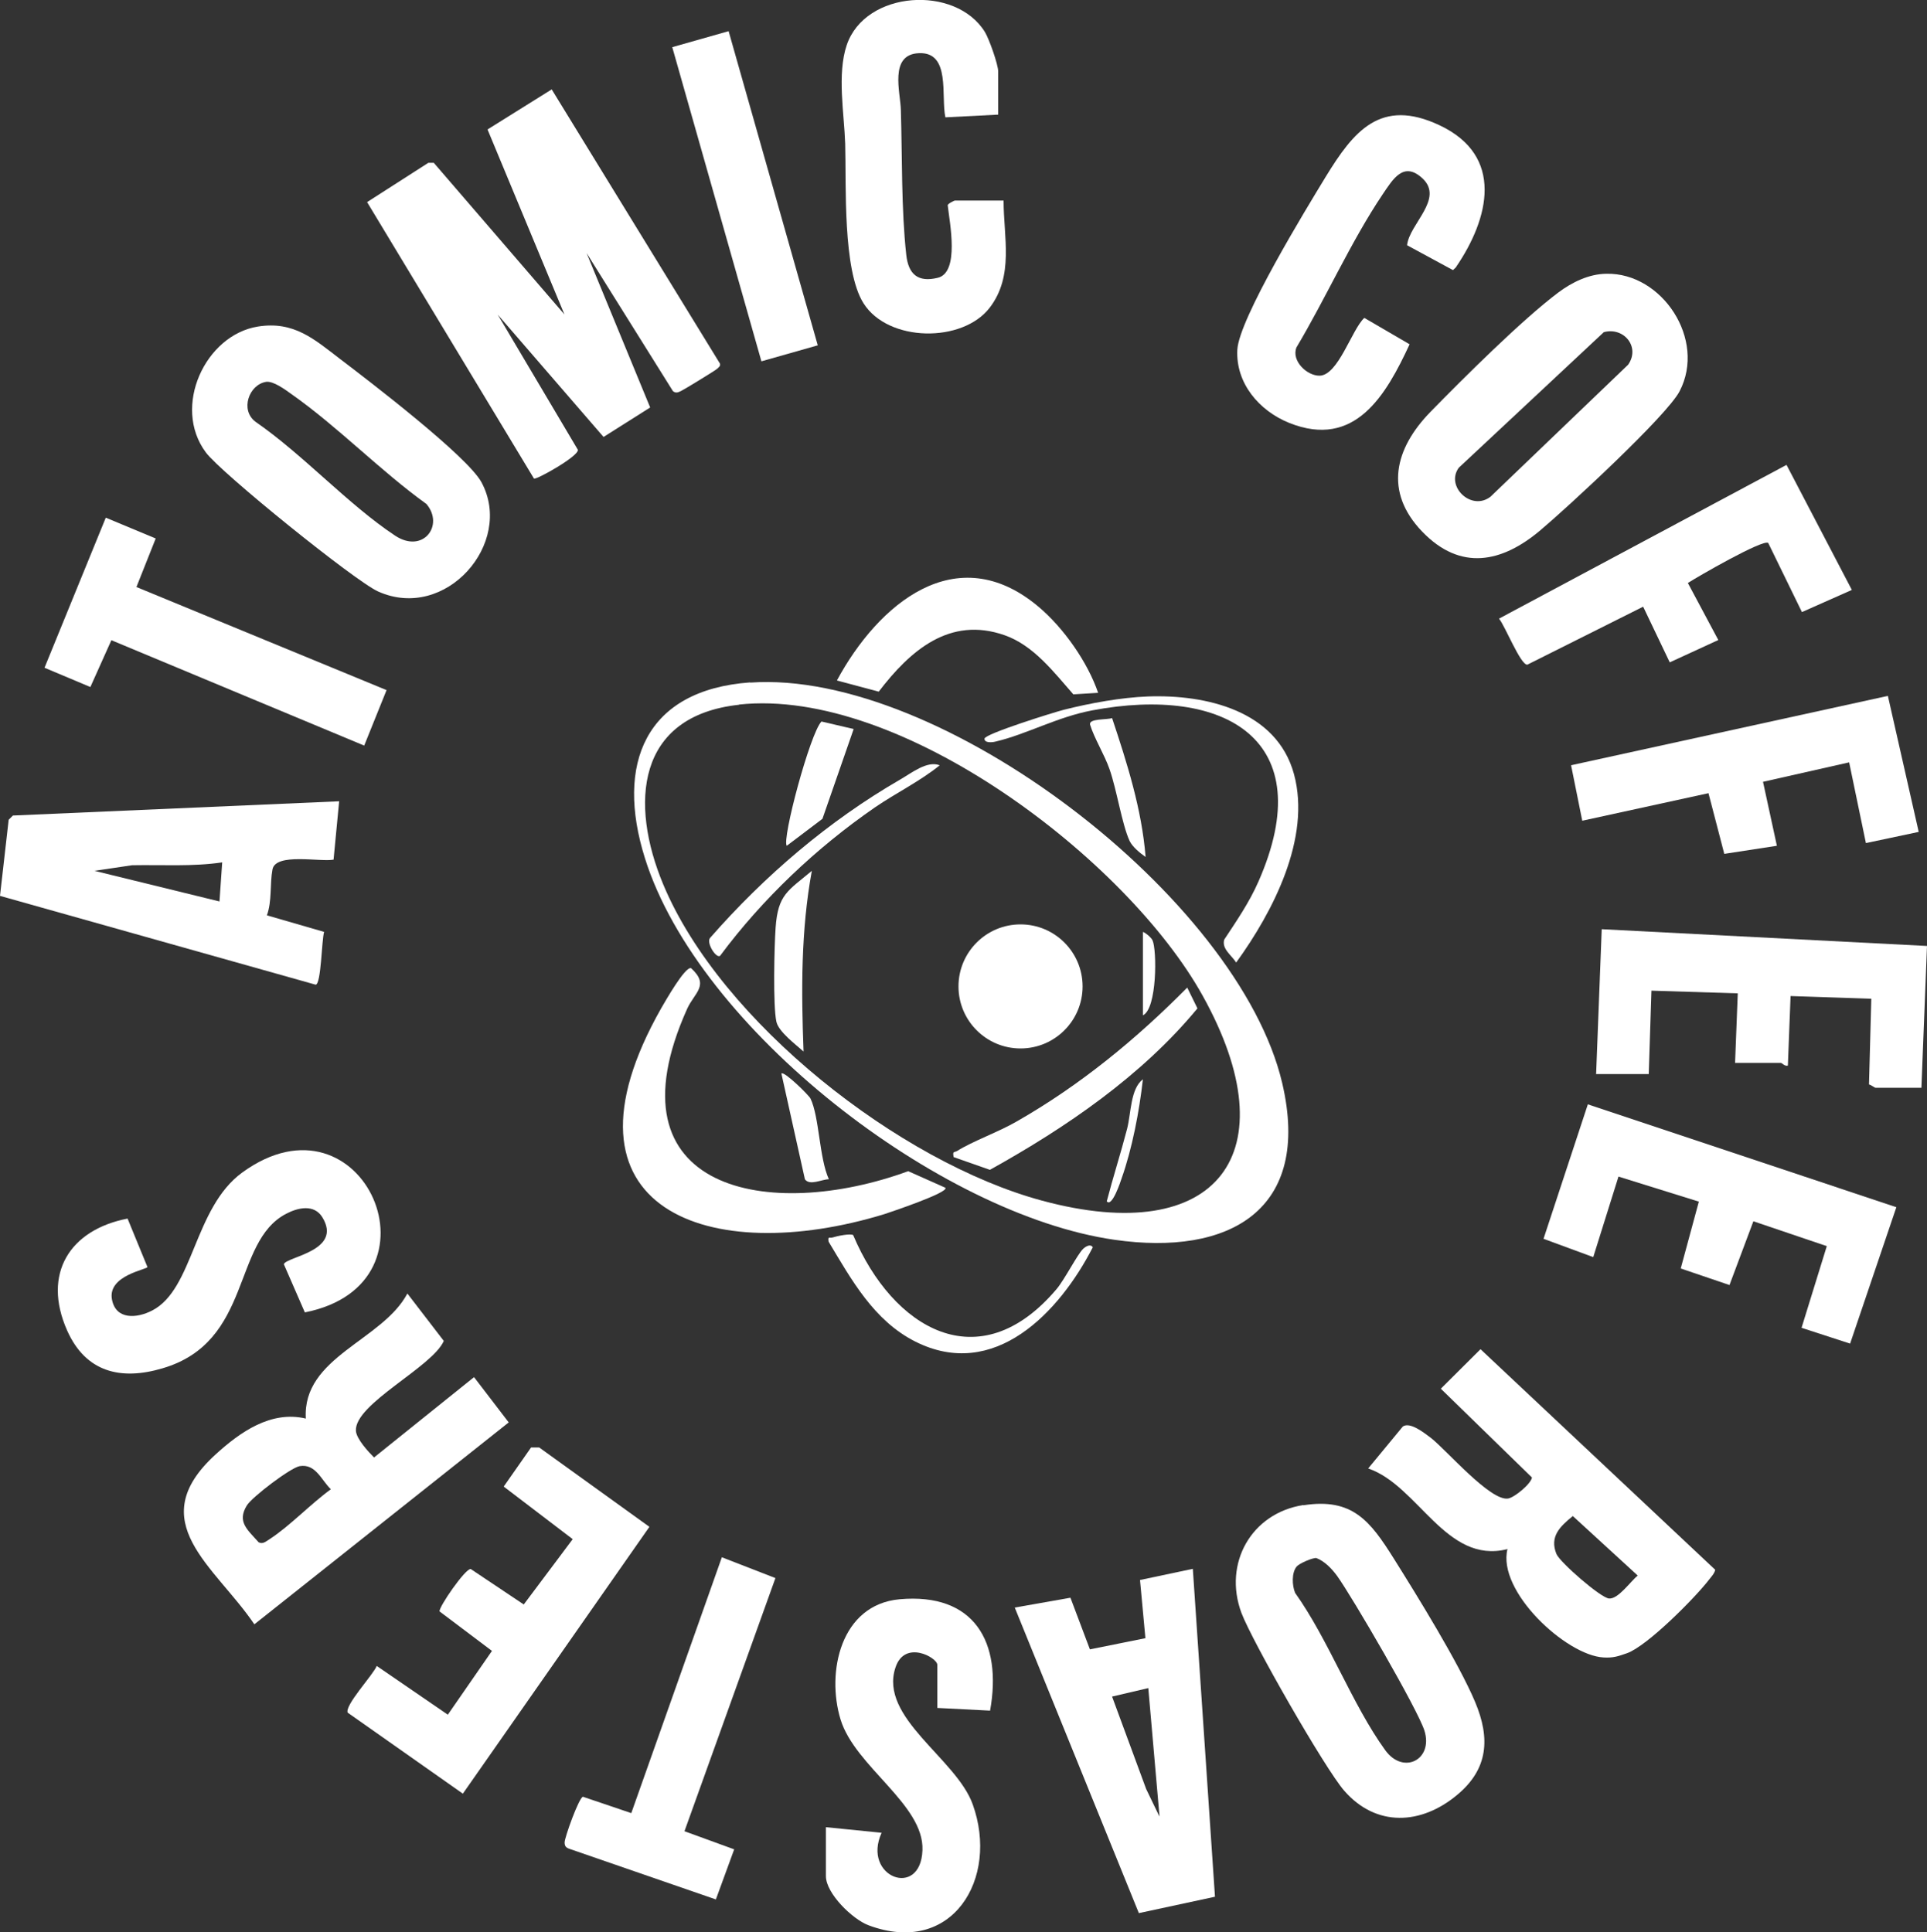 <?xml version="1.0" encoding="UTF-8"?>
<svg id="Layer_2" data-name="Layer 2" xmlns="http://www.w3.org/2000/svg" viewBox="0 0 100 100.28">
  <rect x="0" y="0" width="100" height="100.28" fill="#333333" stroke="none"/>
  <defs>
    <style>
      .cls-1 {
        fill: #fff;
      }
    </style>
  </defs>
  <g id="Layer_1-2" data-name="Layer 1">
    <g id="Layer_1-2" data-name="Layer 1-2">
      <g>
        <g>
          <g>
            <path class="cls-1" d="M83.37,14.21c2.88-.06,5.19,3.41,3.79,6.1-.66,1.27-5.85,6.06-7.22,7.21-2,1.69-4.15,2.14-6.14.07s-1.42-4.31.43-6.21c1.72-1.76,4.75-4.78,6.64-6.2.71-.53,1.58-.96,2.49-.97h0ZM83.23,17.24l-7.53,7.04c-.7.97.66,2.27,1.65,1.5l7.14-6.85c.64-.91-.21-1.97-1.26-1.69Z"/>
            <path class="cls-1" d="M73.02,12.72c.12-1.1,1.93-2.4.8-3.46-.98-.91-1.53.03-2.07.83-1.63,2.42-2.96,5.41-4.47,7.94-.28.69.54,1.48,1.2,1.47.97-.02,1.67-2.4,2.32-3l2.35,1.37c-1.22,2.63-2.83,5.45-6.25,4.08-1.56-.63-2.78-2.06-2.69-3.8.09-1.61,3.56-7.29,4.59-8.98,1.44-2.35,2.84-4.11,5.9-2.67,3.38,1.59,2.59,4.84.84,7.39l-.14.13-2.38-1.29h0Z"/>
          </g>
          <g>
            <path class="cls-1" d="M96.1,30.62l-2.59,1.15-1.75-3.59c-.28-.2-3.66,1.75-4.17,2.08l1.58,2.96-2.52,1.16-1.38-2.89-6.01,3.01c-.35.03-1.16-2.02-1.47-2.39l14.92-7.98,3.39,6.49h0Z"/>
            <polygon class="cls-1" points="97.97 36.12 99.57 43.18 96.83 43.76 95.96 39.57 91.49 40.58 92.21 43.9 89.48 44.32 88.66 41.17 82.11 42.6 81.53 39.72 97.97 36.12"/>
          </g>
        </g>
        <g>
          <g>
            <g>
              <path class="cls-1" d="M78.21,80.41c-3.18.79-4.61-3.31-7.21-4.19l1.8-2.18c.38-.25,1.1.33,1.45.59.82.64,3.09,3.3,4.01,3.15.33-.05,1.19-.76,1.24-1.09l-4.73-4.61,2.06-2.05,12.18,11.45c-.05.21-.2.35-.32.51-.72.94-3.21,3.45-4.26,3.82-.46.16-.71.25-1.22.22-1.94-.11-5.53-3.44-4.98-5.63h0ZM81.62,78.69c-.66.54-1.22,1.06-.85,1.97.18.43,2.3,2.28,2.73,2.31.48.04,1.12-.9,1.49-1.19l-3.37-3.09Z"/>
              <path class="cls-1" d="M67.64,78.13c2.55-.4,3.47.83,4.68,2.75,1.23,1.96,3.37,5.42,4.23,7.46.79,1.88.69,3.48-.94,4.83-1.86,1.55-4.19,1.68-5.85-.22-1-1.14-4.79-7.77-5.34-9.24-.95-2.57.52-5.17,3.21-5.59h0ZM67.29,81.31c-.27.32-.24.99-.08,1.37,1.74,2.44,2.96,5.8,4.68,8.17.94,1.29,2.5.48,2.03-1.02-.35-1.11-3.74-6.93-4.53-8.03-.27-.37-.65-.77-1.08-.93-.21-.02-.9.29-1.02.44Z"/>
            </g>
            <path class="cls-1" d="M61.9,81.42l1.15,17.03-3.95.85-6.44-15.86,2.89-.51,1.01,2.68,2.88-.58-.28-3.02,2.74-.58h0ZM60.17,94.26l-.58-6.64-1.88.44,1.77,4.8.68,1.41Z"/>
          </g>
          <path class="cls-1" d="M42.86,94.84l2.89.29c-1.04,2.29,2.03,3.46,2.12.9.09-2.37-3.5-4.33-4.25-6.78s0-5.96,3.06-6.24c3.88-.35,5.34,2.22,4.7,5.78l-2.74-.14v-2.24c0-.37-1.69-1.32-2.17.14-.87,2.61,3.16,4.72,4.01,7.11,1.38,3.84-1.06,7.9-5.41,6.27-.83-.31-2.21-1.65-2.21-2.55v-2.53h0Z"/>
          <g>
            <g>
              <path class="cls-1" d="M15.87,73.63c-.19-3.2,3.97-4.04,5.27-6.49l1.89,2.46c-.59,1.36-4.65,3.27-4.56,4.67.03.42.64,1.08.94,1.38l5.19-4.17,1.8,2.35-13.2,10.48c-2.05-3.03-5.84-5.32-2.02-8.81,1.28-1.17,2.88-2.3,4.69-1.87h0ZM15.55,76.1c-.47.08-2.47,1.6-2.74,2.04-.53.86.05,1.27.61,1.91.22.12.39-.05.57-.16,1.06-.69,2.13-1.83,3.18-2.59-.5-.48-.79-1.34-1.62-1.2h0Z"/>
              <path class="cls-1" d="M6.62,63.25l1.03,2.51c.04.13-2.08.42-1.84,1.69.2,1.06,1.28.99,2.09.57,2.15-1.11,2.15-5.32,4.67-7.16,6.29-4.58,10.76,5.77,3.25,7.26l-1.09-2.5c.1-.39,3.09-.68,1.99-2.45-.43-.68-1.26-.49-1.87-.17-2.82,1.47-1.73,6.64-6.41,8.02-2.18.65-4,.2-4.96-1.97-1.3-2.94.14-5.22,3.14-5.8h0Z"/>
            </g>
            <path class="cls-1" d="M18.05,88.91c-.21-.36,1.32-1.98,1.5-2.44l3.69,2.53,2.29-3.31-2.72-2.05c-.05-.22,1.35-2.25,1.62-2.2l2.75,1.84,2.54-3.39-3.58-2.73,1.42-2.03h.42s5.72,4.12,5.72,4.12l-9.68,13.85-5.97-4.2h0Z"/>
            <path class="cls-1" d="M38.1,95.99l-.95,2.6-7.61-2.63c-.17-.06-.24-.14-.24-.33,0-.26.74-2.32.95-2.37l2.51.85,4.7-13.28,2.78,1.08-4.72,13.14,2.58.94h0Z"/>
          </g>
        </g>
        <g>
          <g>
            <path class="cls-1" d="M13.38,16.95c1.88-.3,2.93.66,4.29,1.7,1.5,1.14,6.6,5.04,7.32,6.39,1.69,3.15-1.86,7.24-5.37,5.66-1.19-.53-8.17-6.17-8.94-7.22-1.76-2.37-.03-6.09,2.7-6.53ZM13.81,19.82c-.89.14-1.37,1.47-.54,2.08,2.45,1.69,4.8,4.29,7.23,5.9,1.45.96,2.57-.53,1.63-1.64-2.39-1.72-4.61-4.02-7-5.7-.32-.23-.95-.7-1.33-.64h0Z"/>
            <g>
              <path class="cls-1" d="M17.6,41.59l-.29,3.03c-.7.13-3.01-.37-3.17.51-.14.74-.02,1.65-.29,2.38l2.97.86c-.13.41-.15,2.72-.44,2.74L0,46.5l.45-3.95.22-.22,16.94-.74h0ZM11.54,44.76c-1.55.23-3.12.12-4.69.15l-1.95.29,6.49,1.59.14-2.02h0Z"/>
              <polygon class="cls-1" points="7.08 30.47 20.06 35.82 18.9 38.7 5.78 33.23 4.69 35.66 2.31 34.66 5.49 26.87 8.08 27.95 7.08 30.47"/>
            </g>
          </g>
          <g>
            <path class="cls-1" d="M30.45,13.16l3.29,7.99-2.42,1.53-5.49-6.35,4.16,7.02c.03.34-2.17,1.57-2.28,1.49l-8.66-14.35,3.18-2.04h.28s6.78,7.87,6.78,7.87l-3.99-9.6,3.33-2.08,8.73,14.23c.04.14-.06.18-.13.26-.07.08-1.73,1.09-1.88,1.16s-.27.14-.43.01l-4.47-7.15h0Z"/>
            <path class="cls-1" d="M51.8,5.95l-2.74.14c-.24-1.1.29-3.4-1.37-3.33-1.57.06-.96,2.04-.94,2.96.07,2.38.02,5.17.28,7.51.11,1,.6,1.44,1.63,1.19,1.15-.27.62-2.87.52-3.77.02-.09.35-.24.37-.24h2.53c0,1.9.55,3.9-.72,5.56-1.41,1.84-5.27,1.8-6.55-.23-1.09-1.73-.89-6.13-.95-8.28-.05-1.56-.43-3.61.08-5.12.96-2.84,5.65-3.14,7.17-.68.22.36.69,1.69.69,2.05v2.24h0Z"/>
            <rect class="cls-1" x="37.14" y="1.71" width="3.04" height="16.95" transform="translate(-1.31 10.94) rotate(-15.84)"/>
          </g>
        </g>
        <g>
          <path class="cls-1" d="M38.93,35.43c9.88-.7,25.36,11.19,27.61,20.79,1.54,6.59-2.74,8.99-8.71,8.13-9.06-1.3-21.58-10.94-24.36-19.8-1.54-4.89,0-8.74,5.46-9.13h0ZM38.35,36.58c-5.34.58-5.68,5.14-3.93,9.33,2.98,7.14,12.28,14.42,19.66,16.41,9.1,2.46,12.88-2.46,8.33-10.64-3.92-7.06-15.65-16.02-24.06-15.11h0Z"/>
          <path class="cls-1" d="M49.06,61.65c.19.25-2.9,1.28-3.17,1.37-9.01,2.76-17.55-.17-11.57-10.7.2-.34,1.22-2.15,1.54-2.07.98.89.18,1.27-.2,2.11-4.28,9.53,4.31,11.05,11.47,8.43l1.93.86h0Z"/>
          <path class="cls-1" d="M57,35.96l-1.3.08c-1.01-1.15-2.07-2.55-3.57-3.07-2.85-1-4.9.8-6.53,2.93l-2.17-.58c2.13-3.95,6.19-7.42,10.46-3.83,1.31,1.1,2.56,2.89,3.1,4.48h0Z"/>
          <path class="cls-1" d="M59.57,36.15c3.01-.11,6.68.73,7.58,4.03.9,3.32-1.1,7.16-3,9.78-.24-.38-.76-.71-.62-1.19.64-.97,1.3-1.93,1.77-3,3.27-7.41-1.78-10.19-8.61-8.9-1.82.34-3.41,1.24-5.02,1.62-.19.05-.59.08-.58-.15.01-.25,3.64-1.38,4.12-1.5,1.34-.34,2.98-.64,4.36-.69Z"/>
          <path class="cls-1" d="M44.28,64.12c2.04,4.82,6.52,7.55,10.55,2.79.42-.5,1.09-1.82,1.38-2.09.14-.13.38-.27.5-.08-1.74,3.39-5.12,6.96-9.22,4.89-2.15-1.09-3.3-3.2-4.49-5.18-.05-.31.05-.17.21-.22.21-.07.92-.22,1.07-.12h0Z"/>
          <path class="cls-1" d="M57.71,37.27c.78,2.34,1.54,4.73,1.74,7.21-.29-.2-.68-.52-.83-.83-.4-.87-.66-2.63-1.04-3.72-.26-.75-.8-1.62-1.01-2.31-.1-.34.91-.25,1.14-.35h0Z"/>
          <path class="cls-1" d="M43,61.21c-.35,0-.98.35-1.23,0l-1.22-5.49c.14-.14,1.43,1.13,1.51,1.3.46.95.45,3.08.95,4.18h0Z"/>
          <circle class="cls-1" cx="52.96" cy="51.2" r="3.22"/>
          <path class="cls-1" d="M49.49,60.06c-.07-.33.03-.23.18-.32.81-.51,2.14-.98,3.09-1.53,3.29-1.88,6.2-4.27,8.85-6.95l.53,1.08c-2.89,3.5-6.81,6.18-10.77,8.38l-1.88-.66h0Z"/>
          <path class="cls-1" d="M41.7,54.58c-.4-.36-1.3-1.03-1.41-1.55-.18-.82-.11-3.91-.04-4.88.12-1.73.64-1.91,1.88-2.95-.57,3.11-.55,6.24-.43,9.38h0Z"/>
          <path class="cls-1" d="M44.3,37.84l-1.62,4.66-1.85,1.4c-.27-.31,1.21-5.85,1.8-6.45l1.67.39h0Z"/>
          <path class="cls-1" d="M48.77,39.72c-1.04.84-2.26,1.43-3.37,2.19-3.03,2.09-5.84,4.75-8.03,7.7-.21.16-.75-.71-.51-.94,2.81-3.21,6.14-6.06,9.84-8.2.61-.35,1.41-1,2.06-.75h0Z"/>
          <path class="cls-1" d="M57.43,62.37c.33-1.27.73-2.51,1.06-3.78.21-.82.17-2.08.82-2.57-.19,1.67-.55,3.58-1.11,5.16-.04.12-.49,1.5-.76,1.18h0Z"/>
          <path class="cls-1" d="M59.31,52.7v-4.33c.16.06.44.3.5.44.23.5.24,3.55-.5,3.89Z"/>
        </g>
        <g>
          <polygon class="cls-1" points="98.41 62.66 96.01 69.74 93.49 68.92 94.8 64.68 90.99 63.39 89.75 66.7 87.22 65.84 88.16 62.37 83.99 61.07 82.68 65.25 80.1 64.3 82.4 57.32 98.41 62.66"/>
          <path class="cls-1" d="M82.83,55.73l.29-7.5,16.88.87-.29,7.36h-2.38c-.05,0-.23-.15-.34-.17l.12-4.45-4.19-.14-.14,3.61c-.16.05-.31-.14-.36-.14h-2.38l.14-3.61-4.48-.14-.14,4.33h-2.74,0Z"/>
        </g>
      </g>
    </g>
  </g>
</svg>